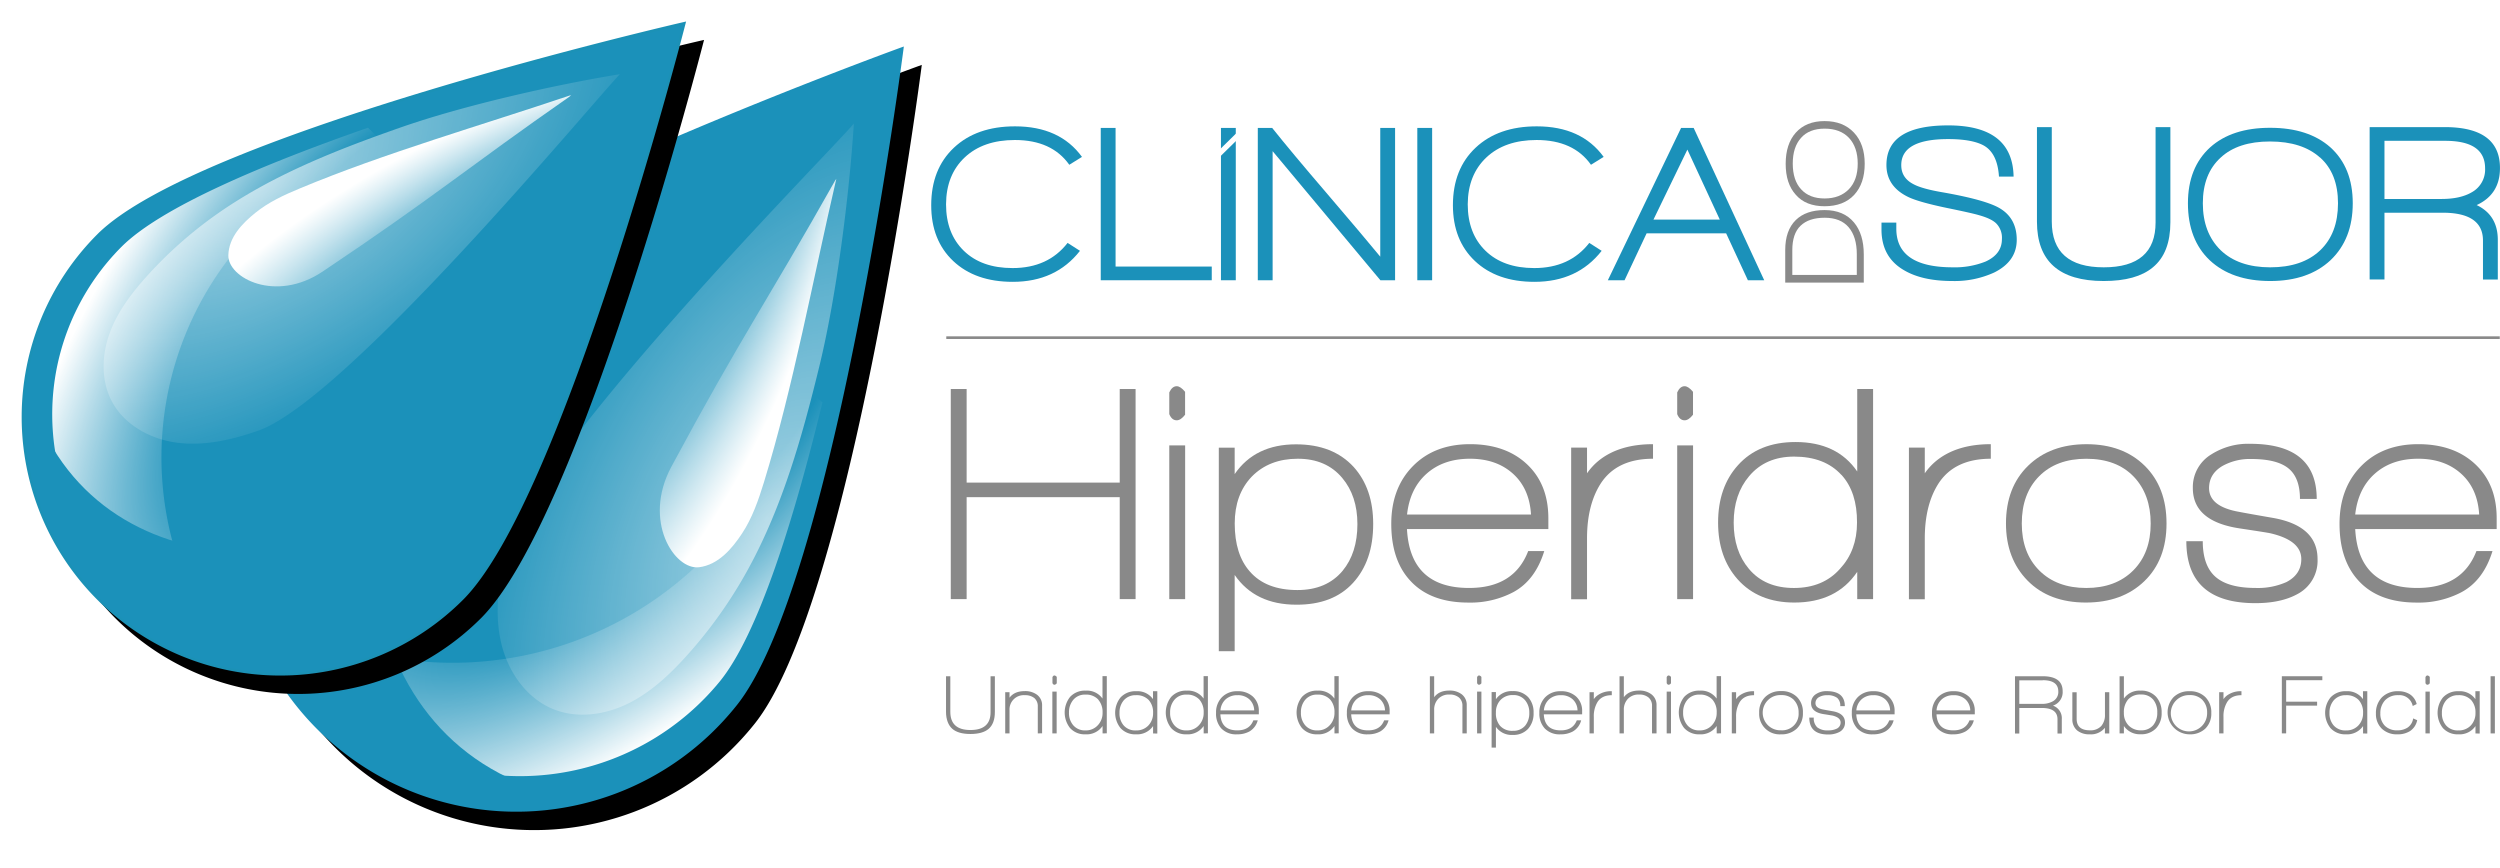 <svg xmlns="http://www.w3.org/2000/svg" viewBox="0 0 945.86 328.32">
  <radialGradient id="a" cx="238.18" cy="110.22" gradientTransform="matrix(-.9 -.45 -.86 1.72 606 119.03)" gradientUnits="userSpaceOnUse" r="146.89">
      <stop offset="0" stop-color="#fff"/>
  <stop offset=".69" stop-color="#fff" stop-opacity="0"/>
  </radialGradient>
  <radialGradient id="b" cx="569.37" cy="118.25" gradientTransform="matrix(.657 .754 -1.651 1.439 65.23 -430.35)" gradientUnits="userSpaceOnUse" r="99.35">
      <stop offset=".47" stop-color="#fff" stop-opacity="0"/>
  <stop offset="1" stop-color="#fff"/>
  </radialGradient>
  <radialGradient id="c" cx="328.66" cy="58.76" gradientTransform="matrix(-.94 -.33 -.96 2.71 627.09 52.04)" r="56.48" href="#b"/>
  <radialGradient id="d" cx="72.47" cy="152.86" gradientTransform="matrix(.53 .848 -1.628 1.017 317.06 -141.82)" r="134.85" href="#a"/>
  <radialGradient id="e" cx="740.84" cy="160.79" gradientTransform="matrix(-.81 -.58 -1.27 1.78 949.5 265.67)" r="91.21" href="#b"/>
  <radialGradient id="f" cx="155.94" cy="111.56" gradientTransform="matrix(.42 .91 -2.61 1.22 426.69 -176.56)" r="51.85" href="#b"/>
  <path filter="url(#svg_2_blur)" id="svg_2" stroke-miterlimit="10" stroke="#000000aa" fill="#000000aa" d="m120.942,139.42c37.17,-45.21 227.21,-114.12 227.21,-114.12s-26.31,203.63 -63.5,248.8a106,106 0 1 1 -163.71,-134.68z"/>
  <path d="m121 137.49c37.17-45.21 227.21-114.12 227.21-114.12s-26.31 203.63-63.5 248.8a106 106 0 1 1 -163.71-134.68z" fill="#1b91ba" stroke="#1b91ba" stroke-miterlimit="10" transform="translate(-6.85 -5.03)"/>
  <path d="m329.9 51.79c-1.73 27.16-6.56 65.14-13 91.59-6.7 27.56-14.51 55.22-28.6 79.84a173 173 0 0 1 -22.05 30.35c-6.42 7.06-13.56 13.69-22.15 17.83s-18.86 5.54-27.74 2c-10.48-4.13-17.55-14.57-20-25.57s-.91-22.51 1.77-33.45c9.08-37.2 120.25-149.31 131.5-162.28z" fill="url(#a)" opacity=".59" transform="translate(-6.85 -5.03)"/>
  <path d="m282 206.66c9.69-11.77 19-31.81 27.79-56.2l8.23 6.78c-10.76 44.29-24.34 88-39 105.8a97.72 97.72 0 0 1 -165.28-23.57 134.67 134.67 0 0 0 168.26-32.81z" fill="url(#b)" transform="translate(-6.85 -5.03)"/>
  <path d="m323.27 72.68c-8.81 37.94-16.38 79-27.42 114.92-2.07 6.72-4.4 13.44-8.27 19.3s-9 11.82-16.22 12.74c-9.33 1.17-21.51-17.5-10.52-38 26.43-49.23 36.43-62.89 62-108.35" fill="url(#c)" transform="translate(-6.85 -5.03)"/>
  <path d="m343.53 30.24c-2.43 1.45-5.11 43.18-5.11 43.18s.37-29.8-5.86-30.56c-17.56-2.14-118.06 53.22-150.89 82.45-49 43.64-50.25 155.69 32 179.46-23.09 6.74-56.65-5.08-78.12-24.49-40-36.19-43.56-92.65-9.33-138.69 16.42-22.15 66.66-47.59 108.05-66.69z" fill="#1b91ba" transform="translate(-6.85 -5.03)"/>
  <path filter="url(#svg_3_blur)" id="svg_3" stroke-miterlimit="10" stroke="#000000aa" fill="#000000aa" d="m181.612,233.55c38,-38 84.07,-217.78 84.07,-217.78s-183.69,42.16 -221.69,80.16a97.31,97.31 0 0 0 137.62,137.62z"/>
  <g transform="translate(-6.85 -5.03)">
      <path d="m181.67 231.62c38-38 84.07-217.78 84.07-217.78s-183.69 42.16-221.69 80.16a97.31 97.31 0 0 0 137.62 137.62z" fill="#1b91ba" stroke="#1b91b6" stroke-miterlimit="10"/>
      <path d="m241.4 33.1c-24.67 4-58.94 11.79-82.54 20-24.59 8.6-49.16 18.19-70.41 33.26a158.53 158.53 0 0 0 -25.76 22.85c-5.88 6.49-11.31 13.61-14.32 21.79s-3.37 17.76.63 25.56c4.7 9.21 14.88 14.75 25.14 16s20.65-1.17 30.41-4.59c33.15-11.59 125.71-123.14 136.56-134.58z" fill="url(#d)" opacity=".59"/>
      <path d="m104.14 90.65c9.9-9.9 27.38-20.22 48.89-30.38l-6.93-6.93c-39.51 13.78-78.26 30.08-93.21 45a89.73 89.73 0 0 0 36.24 148.95 123.65 123.65 0 0 1 15.01-156.64z" fill="url(#e)"/>
      <path d="m222.9 41c-33.9 11.44-70.75 22-102.57 35.3-6 2.48-11.89 5.21-16.9 9.27s-10 9.23-10.19 16c-.25 8.63 17.9 18.1 35.64 6.23 42.63-28.52 54.23-38.88 93.49-66.24" fill="url(#f)"/>
      <path d="m259.87 18.73c-1.11 2.35-39 8.5-39 8.5s27.2-3 28.45 2.64c3.52 15.84-38.13 112.61-61.92 145.21-35.51 48.67-137.78 59.77-166.81-13.25-4.11 21.7 9.67 51.32 29.32 69.21 36.63 33.35 88.53 31.56 127.56-3.81 18.77-17 37.54-65.18 51.32-104.69z" fill="#1b91ba"/>
      <path d="m430.49 231.7v-38.57h-57.92v38.57h-6v-79.49h6v35.41h57.92v-35.41h6v79.49z" fill="#898989"/>
      <path d="m452.06 164.05q-1.87 0-2.82-2.34v-8.21c.71-1.56 1.65-2.35 2.82-2.35.94 0 2 .71 3.16 2.12v8.67c-1.09 1.41-2.15 2.11-3.16 2.11zm-2.82 67.65v-58.15h6v58.15z" fill="#898989"/>
      <path d="m497.31 233.81q-15.58 0-23.33-11.25v28.84h-6v-77h6v10q7.74-11.26 23.22-11.26 13.95 0 21.8 8.56 7.39 8.21 7.39 21.57 0 13.95-7.62 22.28t-21.46 8.26zm17.37-47.95q-6.09-7.28-16.84-7.27t-17.37 6.74q-6.47 6.75-6.47 17.76 0 11.73 5.73 18.18 6.09 7 18 7 11 0 17.08-7.27 5.61-6.79 5.61-17.7-.01-10.63-5.74-17.44z" fill="#898989"/>
      <path d="m539.17 205.2q1.17 22.29 23.51 22.28 17 0 22.35-13.95h6.08q-3.4 11-11.61 15.48a34.72 34.72 0 0 1 -17.12 4q-14.42 0-22-8.32-7.15-7.74-7.15-21.46 0-13.49 8.15-21.81t21.62-8.34q13.49 0 21.57 7.59t8.09 20.42v4.11zm23.83-26.61q-10 0-16.36 5.63t-7.44 15.47h46.9q-.59-9.84-6.86-15.47t-16.24-5.63z" fill="#898989"/>
      <path d="m612.45 188q-5.16 8.09-5.16 20.75v23h-6v-57.38h6v9.73a23.23 23.23 0 0 1 4.45-4.81q7.74-6.21 20.52-6.21v5.51q-13.71 0-19.81 9.41z" fill="#898989"/>
      <path d="m644.22 164.05c-1.25 0-2.19-.78-2.81-2.34v-8.21c.7-1.56 1.64-2.35 2.81-2.35.94 0 2 .71 3.17 2.12v8.67c-1.1 1.41-2.16 2.11-3.17 2.11zm-2.81 67.65v-58.15h6v58.15z" fill="#898989"/>
      <path d="m709.52 231.7v-10.32q-7.84 11.62-23.8 11.62-13.61 0-21.45-8.79-7.39-8.32-7.39-21.46 0-13.37 7.5-21.69 7.86-8.79 21.81-8.79 15.7 0 23.33 11.14v-31.2h6v79.49zm-6-47q-6.31-6.91-17.89-6.92-10.77 0-17 7.39-5.85 6.92-5.85 17.58t5.73 17.47q6.07 7.28 17.08 7.27t17.42-7.27q6.43-6.92 6.43-17.47.08-11.5-5.88-18.06z" fill="#898989"/>
      <path d="m740.24 188q-5.16 8.09-5.16 20.75v23h-6v-57.38h6v9.73a23.29 23.29 0 0 1 4.46-4.81q7.74-6.21 20.52-6.21v5.51q-13.72 0-19.82 9.41z" fill="#898989"/>
      <path d="m796.05 233q-13.95 0-22.1-8.32t-8.15-21.58q0-13.71 8.38-21.86t22.1-8.15q13.72 0 22 8.15t8.26 21.86q0 13.72-8.38 21.81t-22.11 8.09zm18.05-47.66q-6.45-6.74-17.93-6.74-11.26 0-17.83 6.62t-6.56 17.88q0 11.15 6.62 17.77t17.77 6.62q11.13 0 17.76-6.62t6.62-17.77q0-11.02-6.45-17.77z" fill="#898989"/>
      <path d="m860.18 233.23q-26.14 0-26.14-23.45h6.21q0 9.25 4.81 13.48t15.24 4.22a26.43 26.43 0 0 0 11.61-2.23q5.63-2.94 5.62-8.7 0-7.05-11.71-9.76-.83-.22-11.73-1.86-17.6-2.7-17.59-15.22a14.41 14.41 0 0 1 7-12.77 25.9 25.9 0 0 1 14.66-4q25.2 0 25.21 20.87h-6.34q0-8-4.33-11.55t-14-3.57a21.42 21.42 0 0 0 -10.9 2.58q-5.16 3-5.16 8.44 0 7 11.49 9 3 .59 12.43 2.22 17.11 2.94 17.12 15.6a14.22 14.22 0 0 1 -7.68 13.3q-6.21 3.39-15.82 3.4z" fill="#898989"/>
      <path d="m897.93 205.2q1.17 22.29 23.52 22.28 16.95 0 22.34-13.95h6.08q-3.39 11-11.6 15.48a34.75 34.75 0 0 1 -17.12 4q-14.43 0-22-8.32-7.15-7.76-7.15-21.48 0-13.49 8.15-21.81t21.64-8.32q13.47 0 21.57 7.59t8.09 20.42v4.11zm23.81-26.61q-10 0-16.36 5.63t-7.45 15.47h46.9q-.58-9.84-6.86-15.47t-16.23-5.63z" fill="#898989"/>
      <path d="m380.86 280.82q-2.26 1.9-6.83 1.91c-3.09 0-5.37-.65-6.86-1.94s-2.4-3.51-2.4-6.45v-13.46h1.63v13.46q0 6.9 7.63 6.89t7.59-6.79v-13.56h1.63v13.52q0 4.38-2.39 6.42z" fill="#898989"/>
      <path d="m399.49 282.51v-10.18a4 4 0 0 0 -1.34-3.22 5.54 5.54 0 0 0 -3.57-1.06 5.39 5.39 0 0 0 -5.78 5.72v8.74h-1.63v-15.6h1.63v2.09q1.84-2.49 5.75-2.49a7.45 7.45 0 0 1 4.62 1.35 4.87 4.87 0 0 1 1.95 4.14v10.47z" fill="#898989"/>
      <path d="m405.81 264.1c-.34 0-.6-.21-.77-.64v-2.23c.19-.43.45-.64.77-.64a1.28 1.28 0 0 1 .86.57v2.36a1.19 1.19 0 0 1 -.86.58zm-.81 18.41v-15.83h1.63v15.83z" fill="#898989"/>
      <path d="m424 282.51v-2.81a7.27 7.27 0 0 1 -6.47 3.16 7.44 7.44 0 0 1 -5.84-2.39 9.53 9.53 0 0 1 0-11.75 7.55 7.55 0 0 1 5.93-2.39 7.15 7.15 0 0 1 6.35 3v-8.48h1.63v21.63zm-1.62-12.8a6.27 6.27 0 0 0 -4.87-1.88 5.69 5.69 0 0 0 -4.61 2 7.18 7.18 0 0 0 -1.6 4.79 7 7 0 0 0 1.56 4.75 5.74 5.74 0 0 0 4.65 2 6.06 6.06 0 0 0 4.74-2 6.68 6.68 0 0 0 1.75-4.75 7.07 7.07 0 0 0 -1.66-4.91z" fill="#898989"/>
      <path d="m443.11 282.54v-2.81a7.31 7.31 0 0 1 -6.48 3.13 7.5 7.5 0 0 1 -5.84-2.36 9.29 9.29 0 0 1 0-11.58 7.6 7.6 0 0 1 5.94-2.37 7.17 7.17 0 0 1 6.35 3v-3h1.63v16zm-1.62-12.63a6.31 6.31 0 0 0 -4.87-1.86 5.83 5.83 0 0 0 -4.65 2 7.1 7.1 0 0 0 -1.56 4.73 6.88 6.88 0 0 0 1.56 4.69 5.82 5.82 0 0 0 4.65 1.91 6.17 6.17 0 0 0 4.72-1.88 6.63 6.63 0 0 0 1.77-4.72 6.93 6.93 0 0 0 -1.62-4.87z" fill="#898989"/>
      <path d="m462.25 282.51v-2.81a7.27 7.27 0 0 1 -6.47 3.16 7.44 7.44 0 0 1 -5.84-2.39 9.53 9.53 0 0 1 0-11.75 7.55 7.55 0 0 1 5.93-2.39 7.15 7.15 0 0 1 6.35 3v-8.48h1.63v21.63zm-1.62-12.8a6.27 6.27 0 0 0 -4.87-1.88 5.69 5.69 0 0 0 -4.61 2 7.17 7.17 0 0 0 -1.59 4.79 7 7 0 0 0 1.55 4.75 5.74 5.74 0 0 0 4.65 2 6 6 0 0 0 4.74-2 6.68 6.68 0 0 0 1.75-4.75 7.07 7.07 0 0 0 -1.62-4.91z" fill="#898989"/>
      <path d="m468.57 275.3q.31 6.06 6.4 6.06c3.08 0 5.11-1.26 6.08-3.8h1.66a6.81 6.81 0 0 1 -3.16 4.22 9.47 9.47 0 0 1 -4.66 1.08 7.69 7.69 0 0 1 -6-2.27 8.25 8.25 0 0 1 -1.95-5.83 8.12 8.12 0 0 1 2.22-5.94 7.87 7.87 0 0 1 5.89-2.27 8.22 8.22 0 0 1 5.87 2.07 7.25 7.25 0 0 1 2.2 5.56v1.12zm6.48-7.25a6.49 6.49 0 0 0 -4.45 1.54 6.24 6.24 0 0 0 -2 4.21h12.77a5.87 5.87 0 0 0 -1.87-4.21 6.38 6.38 0 0 0 -4.45-1.54z" fill="#898989"/>
      <path d="m511.74 282.51v-2.81a7.27 7.27 0 0 1 -6.47 3.16 7.44 7.44 0 0 1 -5.84-2.39 9.53 9.53 0 0 1 0-11.75 7.56 7.56 0 0 1 5.94-2.39 7.15 7.15 0 0 1 6.34 3v-8.48h1.63v21.63zm-1.62-12.8a6.27 6.27 0 0 0 -4.87-1.88 5.69 5.69 0 0 0 -4.61 2 7.17 7.17 0 0 0 -1.59 4.79 7 7 0 0 0 1.56 4.75 5.71 5.71 0 0 0 4.64 2 6 6 0 0 0 4.74-2 6.68 6.68 0 0 0 1.75-4.75 7.07 7.07 0 0 0 -1.62-4.91z" fill="#898989"/>
      <path d="m518.06 275.3q.33 6.06 6.4 6.06c3.08 0 5.11-1.26 6.08-3.8h1.66a6.81 6.81 0 0 1 -3.16 4.22 9.47 9.47 0 0 1 -4.66 1.08 7.69 7.69 0 0 1 -6-2.27 8.25 8.25 0 0 1 -1.94-5.83 8.12 8.12 0 0 1 2.21-5.94 7.87 7.87 0 0 1 5.89-2.27 8.22 8.22 0 0 1 5.87 2.07 7.25 7.25 0 0 1 2.2 5.56v1.12zm6.48-7.25a6.49 6.49 0 0 0 -4.45 1.54 6.24 6.24 0 0 0 -2 4.21h12.77a5.87 5.87 0 0 0 -1.87-4.21 6.38 6.38 0 0 0 -4.45-1.54z" fill="#898989"/>
      <path d="m560.15 282.51v-10.36a4 4 0 0 0 -1.32-3.23 5.38 5.38 0 0 0 -3.59-1.12 5.6 5.6 0 0 0 -4.23 1.61 5.85 5.85 0 0 0 -1.55 4.21v8.89h-1.63v-21.63h1.63v7.94c1.23-1.68 3.15-2.52 5.74-2.52a7.41 7.41 0 0 1 4.63 1.37 5 5 0 0 1 1.95 4.21v10.63z" fill="#898989"/>
      <path d="m566.47 264.1c-.34 0-.6-.21-.77-.64v-2.23c.19-.43.45-.64.77-.64a1.28 1.28 0 0 1 .86.57v2.36a1.19 1.19 0 0 1 -.86.58zm-.77 18.41v-15.83h1.63v15.83z" fill="#898989"/>
      <path d="m579.17 283.08a7.19 7.19 0 0 1 -6.35-3.06v7.85h-1.63v-21h1.63v2.71a7.16 7.16 0 0 1 6.32-3.07 7.65 7.65 0 0 1 5.93 2.33 8.46 8.46 0 0 1 2 5.88 8.64 8.64 0 0 1 -2.07 6.06 7.53 7.53 0 0 1 -5.83 2.3zm4.72-13.08a5.64 5.64 0 0 0 -4.58-2 6.29 6.29 0 0 0 -4.73 1.84 6.69 6.69 0 0 0 -1.76 4.83 7.2 7.2 0 0 0 1.56 4.95 6.1 6.1 0 0 0 4.9 1.91 5.77 5.77 0 0 0 4.65-2 7.38 7.38 0 0 0 1.52-4.82 7.14 7.14 0 0 0 -1.56-4.71z" fill="#898989"/>
      <path d="m590.94 275.3q.31 6.06 6.4 6.06c3.08 0 5.1-1.26 6.08-3.8h1.66a6.81 6.81 0 0 1 -3.16 4.22 9.47 9.47 0 0 1 -4.66 1.08 7.69 7.69 0 0 1 -6-2.27 8.25 8.25 0 0 1 -2-5.83 8.12 8.12 0 0 1 2.22-5.94 7.87 7.87 0 0 1 5.89-2.27 8.23 8.23 0 0 1 5.87 2.07 7.25 7.25 0 0 1 2.2 5.56v1.12zm6.48-7.25a6.49 6.49 0 0 0 -4.45 1.54 6.24 6.24 0 0 0 -2 4.21h12.73a5.82 5.82 0 0 0 -1.86-4.21 6.38 6.38 0 0 0 -4.42-1.54z" fill="#898989"/>
      <path d="m611.27 270.61a10.31 10.31 0 0 0 -1.41 5.65v6.25h-1.62v-15.6h1.62v2.64a6.45 6.45 0 0 1 1.22-1.3 8.62 8.62 0 0 1 5.58-1.7v1.5c-2.49 0-4.29.86-5.39 2.56z" fill="#898989"/>
      <path d="m631.88 282.51v-10.36a4 4 0 0 0 -1.32-3.23 5.38 5.38 0 0 0 -3.56-1.12 5.6 5.6 0 0 0 -4.23 1.61 5.85 5.85 0 0 0 -1.55 4.21v8.89h-1.63v-21.63h1.63v7.94c1.23-1.68 3.15-2.52 5.74-2.52a7.41 7.41 0 0 1 4.63 1.37 5 5 0 0 1 2 4.21v10.63z" fill="#898989"/>
      <path d="m638.2 264.1c-.34 0-.6-.21-.77-.64v-2.23c.19-.43.45-.64.77-.64a1.28 1.28 0 0 1 .86.57v2.36a1.19 1.19 0 0 1 -.86.58zm-.77 18.41v-15.83h1.63v15.83z" fill="#898989"/>
      <path d="m656.35 282.51v-2.81a7.27 7.27 0 0 1 -6.47 3.16 7.44 7.44 0 0 1 -5.84-2.39 9.53 9.53 0 0 1 0-11.75 7.55 7.55 0 0 1 5.93-2.39 7.16 7.16 0 0 1 6.35 3v-8.48h1.68v21.63zm-1.62-12.8a6.28 6.28 0 0 0 -4.87-1.88 5.73 5.73 0 0 0 -4.62 2 7.17 7.17 0 0 0 -1.59 4.79 7 7 0 0 0 1.56 4.75 5.74 5.74 0 0 0 4.65 2 6.07 6.07 0 0 0 4.74-2 6.68 6.68 0 0 0 1.75-4.75 7.07 7.07 0 0 0 -1.62-4.91z" fill="#898989"/>
      <path d="m665.1 270.61a10.31 10.31 0 0 0 -1.41 5.65v6.25h-1.62v-15.6h1.62v2.64a6.68 6.68 0 0 1 1.21-1.3 8.67 8.67 0 0 1 5.59-1.7v1.5c-2.49 0-4.29.86-5.39 2.56z" fill="#898989"/>
      <path d="m680.67 282.86a7.72 7.72 0 0 1 -8.24-8.14 7.89 7.89 0 0 1 2.29-6 8.24 8.24 0 0 1 6-2.22 8.14 8.14 0 0 1 6 2.22 8 8 0 0 1 2.25 6 7.88 7.88 0 0 1 -2.28 5.94 8.27 8.27 0 0 1 -6.02 2.2zm4.91-13a6.45 6.45 0 0 0 -4.88-1.84 6.53 6.53 0 0 0 -4.85 1.81 6.66 6.66 0 0 0 4.85 11.5 6.22 6.22 0 0 0 6.64-6.64 6.69 6.69 0 0 0 -1.76-4.8z" fill="#898989"/>
      <path d="m698.5 282.92q-7.11 0-7.11-6.38h1.69a4.65 4.65 0 0 0 1.31 3.67 6.16 6.16 0 0 0 4.15 1.15 7.07 7.07 0 0 0 3.15-.61 2.53 2.53 0 0 0 1.54-2.36c0-1.28-1.07-2.17-3.19-2.66-.15 0-1.22-.21-3.19-.51-3.2-.49-4.79-1.87-4.79-4.14a3.92 3.92 0 0 1 1.91-3.47 7 7 0 0 1 4-1.09q6.85 0 6.86 5.68h-1.73a3.84 3.84 0 0 0 -1.18-3.14 6 6 0 0 0 -3.8-1 5.83 5.83 0 0 0 -3 .7 2.56 2.56 0 0 0 -1.4 2.3c0 1.27 1 2.09 3.13 2.45.55.11 1.68.31 3.38.61 3.1.53 4.66 2 4.66 4.24a3.87 3.87 0 0 1 -2.11 3.61 8.88 8.88 0 0 1 -4.28.95z" fill="#898989"/>
      <path d="m709.16 275.3q.32 6.06 6.4 6.06c3.08 0 5.11-1.26 6.08-3.8h1.66a6.81 6.81 0 0 1 -3.16 4.22 9.47 9.47 0 0 1 -4.66 1.08 7.69 7.69 0 0 1 -6-2.27 8.25 8.25 0 0 1 -2-5.83 8.12 8.12 0 0 1 2.22-5.94 7.87 7.87 0 0 1 5.89-2.27 8.22 8.22 0 0 1 5.87 2.07 7.25 7.25 0 0 1 2.2 5.56v1.12zm6.48-7.25a6.49 6.49 0 0 0 -4.45 1.54 6.24 6.24 0 0 0 -2 4.21h12.77a5.87 5.87 0 0 0 -1.87-4.21 6.38 6.38 0 0 0 -4.45-1.54z" fill="#898989"/>
      <path d="m739.51 275.3q.32 6.06 6.4 6.06c3.07 0 5.1-1.26 6.08-3.8h1.65a6.78 6.78 0 0 1 -3.16 4.22 9.44 9.44 0 0 1 -4.66 1.08 7.68 7.68 0 0 1 -6-2.27 8.25 8.25 0 0 1 -2-5.83 8.12 8.12 0 0 1 2.22-5.94 7.85 7.85 0 0 1 5.88-2.27 8.24 8.24 0 0 1 5.88 2.07 7.29 7.29 0 0 1 2.2 5.56v1.12zm6.47-7.25a6.51 6.51 0 0 0 -4.45 1.54 6.23 6.23 0 0 0 -2 4.21h12.76a5.87 5.87 0 0 0 -1.87-4.21 6.36 6.36 0 0 0 -4.42-1.54z" fill="#898989"/>
      <path d="m783.57 272a5 5 0 0 1 3.35 5.07v5.49h-1.63v-5.42c0-2.83-2-4.25-5.93-4.25h-8.52v9.67h-1.63v-21.68h10.44q7.59 0 7.59 5.67a5.34 5.34 0 0 1 -3.67 5.45zm-3.86-9.57h-8.87v8.9h8.36a8.31 8.31 0 0 0 4.4-1 4 4 0 0 0 2-3.61c.01-2.92-1.95-4.34-5.89-4.34z" fill="#898989"/>
      <path d="m803.23 282.54v-2.17a6.71 6.71 0 0 1 -5.71 2.49 7.29 7.29 0 0 1 -4.76-1.44 5.42 5.42 0 0 1 -1.85-4.37v-10.11h1.63v10.06q0 4.34 5 4.34a5.49 5.49 0 0 0 4.34-1.66 6.38 6.38 0 0 0 1.37-4.34v-8.42h1.63v15.6z" fill="#898989"/>
      <path d="m822.66 280.5a7.65 7.65 0 0 1 -5.93 2.33 7.23 7.23 0 0 1 -6.32-3.13v2.81h-1.63v-21.63h1.63v8.45a7.16 7.16 0 0 1 6.35-3 7.45 7.45 0 0 1 5.93 2.42 8.63 8.63 0 0 1 2 5.94 8.25 8.25 0 0 1 -2.03 5.81zm-1.14-10.75a5.73 5.73 0 0 0 -4.65-1.95 6.1 6.1 0 0 0 -4.9 1.92 7.35 7.35 0 0 0 -1.56 5 6.58 6.58 0 0 0 1.78 4.78 6.25 6.25 0 0 0 4.71 1.84 5.75 5.75 0 0 0 4.62-1.95 7.24 7.24 0 0 0 1.52-4.77 7.38 7.38 0 0 0 -1.52-4.87z" fill="#898989"/>
      <path d="m835.23 282.86a8.35 8.35 0 0 1 -6-14.09 8.27 8.27 0 0 1 6-2.22 8.14 8.14 0 0 1 6 2.22 8 8 0 0 1 2.25 6 7.88 7.88 0 0 1 -2.28 5.94 8.3 8.3 0 0 1 -5.97 2.15zm4.92-13a6.46 6.46 0 0 0 -4.89-1.84 6.87 6.87 0 1 0 6.64 6.67 6.68 6.68 0 0 0 -1.75-4.8z" fill="#898989"/>
      <path d="m849.5 270.61a10.31 10.31 0 0 0 -1.41 5.65v6.25h-1.63v-15.6h1.63v2.64a6.68 6.68 0 0 1 1.21-1.3 8.67 8.67 0 0 1 5.59-1.7v1.5c-2.49 0-4.29.86-5.39 2.56z" fill="#898989"/>
      <path d="m871.8 262.38v8.13h11.71v1.49h-11.71v10.5h-1.63v-21.62h15.32v1.5z" fill="#898989"/>
      <path d="m900.9 282.54v-2.81a7.31 7.31 0 0 1 -6.48 3.13 7.5 7.5 0 0 1 -5.84-2.36 9.29 9.29 0 0 1 0-11.58 7.6 7.6 0 0 1 5.94-2.37 7.17 7.17 0 0 1 6.35 3v-3h1.63v16zm-1.62-12.63a6.31 6.31 0 0 0 -4.87-1.86 5.84 5.84 0 0 0 -4.65 2 7.1 7.1 0 0 0 -1.56 4.73 6.88 6.88 0 0 0 1.56 4.69 5.82 5.82 0 0 0 4.65 1.91 6.17 6.17 0 0 0 4.72-1.88 6.63 6.63 0 0 0 1.77-4.72 6.93 6.93 0 0 0 -1.62-4.87z" fill="#898989"/>
      <path d="m918.58 281.68a8.58 8.58 0 0 1 -4.6 1.18 8.16 8.16 0 0 1 -6-2.15 7.66 7.66 0 0 1 -2.21-5.73 8.43 8.43 0 0 1 2.25-6.1 8.32 8.32 0 0 1 6.27-2.33 8 8 0 0 1 4.21 1.09 6.11 6.11 0 0 1 2.69 3.76l-1.5.74a5.11 5.11 0 0 0 -5.46-4.09 6.54 6.54 0 0 0 -5 1.92 7.07 7.07 0 0 0 -1.79 5 6.33 6.33 0 0 0 1.72 4.66 6.48 6.48 0 0 0 4.79 1.72 7 7 0 0 0 3.73-1 5 5 0 0 0 2.17-3.51l1.53.67a6.37 6.37 0 0 1 -2.8 4.17z" fill="#898989"/>
      <path d="m925.28 264.1c-.34 0-.6-.21-.77-.64v-2.23c.19-.43.45-.64.77-.64a1.28 1.28 0 0 1 .86.57v2.36a1.19 1.19 0 0 1 -.86.58zm-.77 18.41v-15.83h1.63v15.83z" fill="#898989"/>
      <path d="m943.43 282.54v-2.81a7.29 7.29 0 0 1 -6.47 3.13 7.49 7.49 0 0 1 -5.84-2.36 9.29 9.29 0 0 1 0-11.58 7.57 7.57 0 0 1 5.93-2.37 7.17 7.17 0 0 1 6.35 3v-3h1.63v16zm-1.62-12.63a6.31 6.31 0 0 0 -4.87-1.86 5.85 5.85 0 0 0 -4.65 2 7.1 7.1 0 0 0 -1.56 4.73 6.88 6.88 0 0 0 1.56 4.69 5.85 5.85 0 0 0 4.65 1.91 6.21 6.21 0 0 0 4.73-1.88 6.67 6.67 0 0 0 1.76-4.72 6.93 6.93 0 0 0 -1.62-4.87z" fill="#898989"/>
      <path d="m949.15 282.51v-21.63h1.62v21.63z" fill="#898989"/>
  </g>
  <path d="m358.02 127.75h587.75" fill="none" stroke="#898989" stroke-miterlimit="10"/>
  <path d="m745.56 111.35q-11.31 0-18.19-4-8.67-4.94-8.67-15.47v-2.63h5.61v2.3q0 14.61 21.33 14.62a31.38 31.38 0 0 0 12.41-2.17q6.21-2.81 6.21-8.5a7.72 7.72 0 0 0 -2.21-6q-1.87-1.78-6.46-3.06-2.55-.77-12.07-2.72-11-2.3-14.88-4.25-8.07-4-8.07-12 0-15 23.37-15 24.4 0 24.74 19.38h-5.53q-.58-8.93-5.86-11.82-4.42-2.37-13.35-2.38-17.76 0-17.76 9.86c0 3.24 1.55 5.64 4.67 7.23q3.31 1.78 11.56 3.15 15.65 2.8 20.91 5.86 6.55 3.82 6.55 12t-8.59 12.41a36 36 0 0 1 -15.72 3.19z" fill="#1b91ba" transform="translate(-6.85 -5.03)"/>
  <path d="m821.38 106.17q-6.2 5.19-18.61 5.18-25.24 0-25.25-22.44v-35.79h5.61v35.71q0 17.34 19.64 17.34t19.63-17v-36.05h5.6v36q0 11.61-6.62 17.05z" fill="#1b91ba" transform="translate(-6.85 -5.03)"/>
  <path d="m888.62 103.45q-8.42 7.9-22.86 7.9t-22.83-7.82q-8.28-7.82-8.29-21.59 0-13.51 8.42-21.17 8.25-7.4 22.7-7.39t22.78 7.39q8.46 7.65 8.46 21.17t-8.38 21.51zm-4-38.81q-6.76-6.07-18.91-6.08t-18.71 6.12q-6.72 6.13-6.72 17.26t6.72 17.73q6.76 6.49 18.75 6.5 12.15 0 18.91-6.42t6.76-17.81q.01-11.22-6.75-17.3z" fill="#1b91ba" transform="translate(-6.85 -5.03)"/>
  <path d="m943.88 82.62q8 3.82 8 13.18v15h-5.61v-14.75q0-10.53-15.22-10.54h-22.05v25.25h-5.61v-57.64h28.4q20.91 0 20.91 15.47.02 9.96-8.82 14.03zm-11.88-24.31h-23v22h21.6q7.14 0 11.47-2.56a9.78 9.78 0 0 0 5-9q.04-10.44-15.07-10.44z" fill="#1b91ba" transform="translate(-6.85 -5.03)"/>
  <path d="m411.41 67.37q-6.63-9.37-20.57-9.37-12 0-19 6.59t-7.06 17.72q0 11.06 6.72 17.6t18.45 6.54q13.43 0 20.82-9.52l4.68 3q-9.18 11.73-25.42 11.73-14.19 0-22.53-7.87t-8.33-21.12q0-13.68 8.59-21.76t23.12-8.08q16.92 0 25.33 11.56z" fill="#1b91ba" transform="translate(-6.85 -5.03)"/>
  <path d="m423.31 111.06v-57.63h5.61v52.45h36.39v5.18z" fill="#1b91ba" transform="translate(-6.85 -5.03)"/>
  <path d="m468.79 111.06v-57.63h5.61v57.63z" fill="#1b91ba" transform="translate(-6.85 -5.03)"/>
  <path d="m529.11 111.06-40.77-48.84v48.84h-5.61v-57.63h5.44q7.32 9.18 20.5 24.55 14.61 17.1 20.39 24.16v-48.71h5.61v57.63z" fill="#1b91ba" transform="translate(-6.85 -5.03)"/>
  <path d="m543.08 111.06v-57.63h5.61v57.63z" fill="#1b91ba" transform="translate(-6.85 -5.03)"/>
  <path d="m608.79 67.37q-6.63-9.37-20.57-9.37-12 0-19 6.59t-7.06 17.72q0 11.06 6.72 17.6t18.45 6.54q13.43 0 20.82-9.52l4.68 3q-9.18 11.73-25.42 11.73-14.19 0-22.52-7.87t-8.34-21.12q0-13.68 8.59-21.76t23.12-8.08q16.92 0 25.33 11.56z" fill="#1b91ba" transform="translate(-6.85 -5.03)"/>
  <path d="m668.15 111.06-8.23-17.76h-30.08l-8.35 17.76h-6.32l27.71-57.63h4.76l26.69 57.63zm-22.89-49.43-12.83 26.48h25.09z" fill="#1b91ba" transform="translate(-6.85 -5.03)"/>
  <path d="m708.31 89.21q3.69 4.43 3.69 12.11v10.62h-29.72v-12.29q0-7.45 4-11.37 3.85-3.77 10.88-3.77 7.24 0 11.15 4.7zm-20.22 1.22q-3.14 3-3.13 9.27v9.35h24.4v-7.86q0-6.54-3.07-10.16t-9.09-3.62q-5.97 0-9.11 3.02z" fill="#898989" transform="translate(-6.85 -5.03)"/>
  <path d="m708.27 55.19q4.08 4.34 4.08 11.8t-4 11.79q-4 4.27-11.15 4.28t-10.93-4.35q-3.83-4.24-3.82-11.72t3.82-11.76q3.94-4.4 10.93-4.39t11.07 4.35zm-20 2q-3.15 3.48-3.14 9.76t3.16 9.7q3.16 3.48 8.91 3.47t9.15-3.49q3.36-3.48 3.36-9.68t-3.31-9.76q-3.32-3.49-9.2-3.49t-8.97 3.53z" fill="#898989" transform="translate(-6.85 -5.03)"/>
  <path d="m460.88 58.56 7.78-7.64" fill="none" stroke="#fff" stroke-miterlimit="10" stroke-width="2"/>
  <defs>
      <filter id="svg_2_blur">
      <feGaussianBlur stdDeviation="3" in="SourceGraphic"/>
      </filter>
      <filter id="svg_3_blur">
      <feGaussianBlur stdDeviation="3" in="SourceGraphic"/>
      </filter>
  </defs>
</svg>